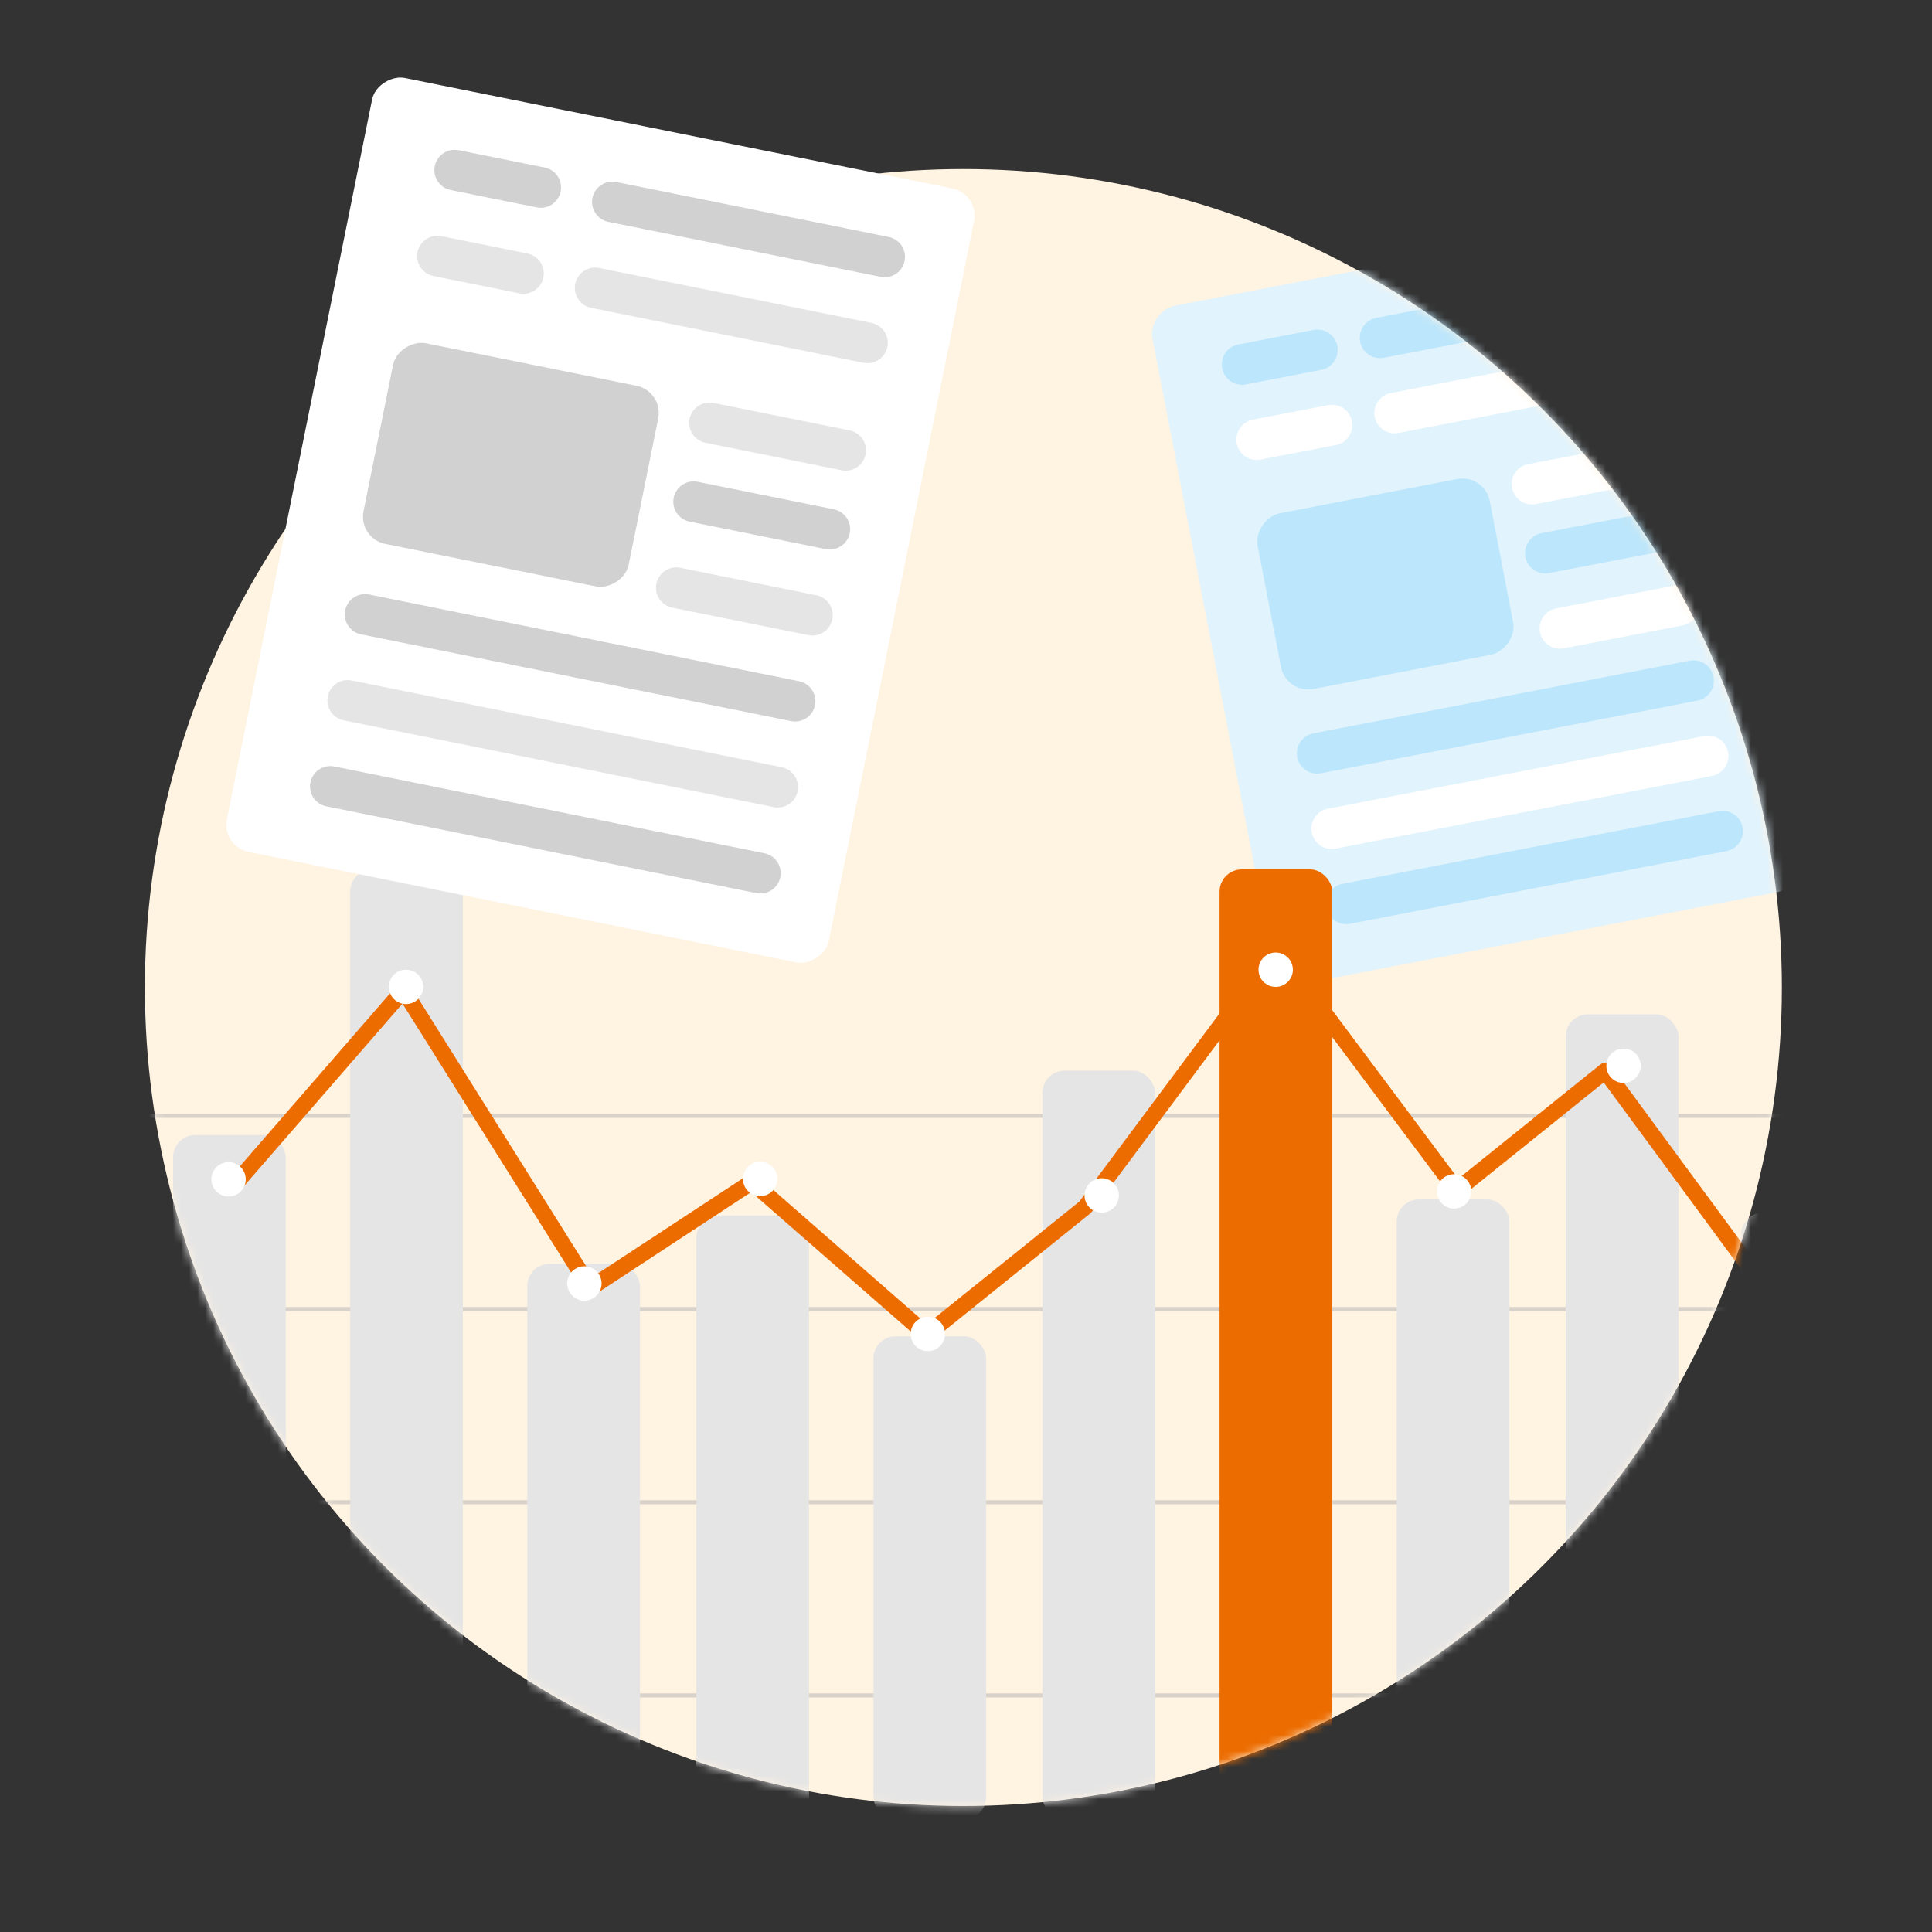 <svg width="240" height="240" viewBox="0 0 240 240" fill="none" xmlns="http://www.w3.org/2000/svg">
<rect x="0" y="0" width="240" height="240" fill="#333333" stroke="none"/>
<circle cx="119.674" cy="122.674" r="101.674" fill="#FFF3E2"/>
<mask id="mask0_6971_7788" style="mask-type:alpha" maskUnits="userSpaceOnUse" x="18" y="21" width="204" height="204">
<circle cx="119.674" cy="122.674" r="101.674" fill="#FFF3E2"/>
</mask>
<g mask="url(#mask0_6971_7788)">
<rect x="207.961" y="26" width="85.715" height="66.667" rx="3.446" transform="rotate(79.07 207.961 26)" fill="#E1F3FD"/>
<rect x="184.406" y="58.852" width="22.222" height="29.365" rx="3.446" transform="rotate(79.07 184.406 58.852)" fill="#BCE6FB"/>
<path d="M171.438 41.965L201.049 36.247" stroke="#BCE6FB" stroke-width="5.05" stroke-linecap="round"/>
<path d="M154.297 45.273L163.648 43.468" stroke="#BCE6FB" stroke-width="5.05" stroke-linecap="round"/>
<path d="M173.25 51.305L202.862 45.587" stroke="white" stroke-width="5.05" stroke-linecap="round"/>
<path d="M156.109 54.613L165.46 52.808" stroke="white" stroke-width="5.05" stroke-linecap="round"/>
<path d="M163.625 93.582L210.38 84.553" stroke="#BCE6FB" stroke-width="5.05" stroke-linecap="round"/>
<path d="M165.43 102.938L212.185 93.909" stroke="white" stroke-width="5.05" stroke-linecap="round"/>
<path d="M167.234 112.277L213.99 103.249" stroke="#BCE6FB" stroke-width="5.05" stroke-linecap="round"/>
<path d="M190.312 60.141L205.118 57.282" stroke="white" stroke-width="5.05" stroke-linecap="round"/>
<path d="M191.969 68.711L206.775 65.852" stroke="#BCE6FB" stroke-width="5.05" stroke-linecap="round"/>
<path d="M193.781 78.059L208.587 75.2" stroke="white" stroke-width="5.05" stroke-linecap="round"/>
<line opacity="0.5" x1="17.5" y1="138.613" x2="236.151" y2="138.613" stroke="#B3B3B3" stroke-width="0.5"/>
<line opacity="0.5" x1="17.5" y1="162.613" x2="236.151" y2="162.613" stroke="#B3B3B3" stroke-width="0.5"/>
<line opacity="0.5" x1="17.5" y1="186.613" x2="236.151" y2="186.613" stroke="#B3B3B3" stroke-width="0.5"/>
<line opacity="0.5" x1="17.5" y1="210.613" x2="236.151" y2="210.613" stroke="#B3B3B3" stroke-width="0.5"/>
<rect x="21.5" y="141" width="14" height="85" rx="2.759" fill="#E5E5E5"/>
<rect x="129.5" y="133" width="14" height="93" rx="2.759" fill="#E5E5E5"/>
<rect x="43.5" y="108" width="14" height="118" rx="2.759" fill="#E5E5E5"/>
<rect x="151.5" y="108" width="14" height="118" rx="2.759" fill="#EC6C00"/>
<rect x="65.5" y="157" width="14" height="69" rx="2.759" fill="#E5E5E5"/>
<rect x="173.5" y="149" width="14" height="77" rx="2.759" fill="#E5E5E5"/>
<rect x="194.5" y="126" width="14" height="100" rx="2.759" fill="#E5E5E5"/>
<rect x="108.5" y="166" width="14" height="60" rx="2.759" fill="#E5E5E5"/>
<rect x="86.5" y="151" width="14" height="75" rx="2.759" fill="#E5E5E5"/>
<rect x="216.281" y="150.633" width="14" height="44.503" rx="2.759" fill="#E5E5E5"/>
<path d="M29.43 146.829L50.128 122.994L73.335 160L93.406 146.829L115.114 165.806L134.802 149.965L158.636 117.977L180.962 147.863L199.405 133.03L223.867 166.272" stroke="#EC6C00" stroke-width="2" stroke-linecap="round" stroke-linejoin="round"/>
<circle cx="28.392" cy="146.498" r="2.135" fill="white"/>
<circle cx="50.439" cy="122.592" r="2.135" fill="white"/>
<circle cx="72.596" cy="159.435" r="2.135" fill="white"/>
<circle cx="94.431" cy="146.455" r="2.135" fill="white"/>
<circle cx="115.26" cy="165.705" r="2.135" fill="white"/>
<circle cx="136.861" cy="148.498" r="2.135" fill="white"/>
<circle cx="158.471" cy="120.459" r="2.135" fill="white"/>
<circle cx="180.635" cy="147.998" r="2.135" fill="white"/>
<circle cx="201.681" cy="132.392" r="2.135" fill="white"/>
</g>
<rect x="121.68" y="24.09" width="98.083" height="76.287" rx="3.446" transform="rotate(101.407 121.68 24.09)" fill="white"/>
<rect x="82.445" y="48.602" width="25.429" height="33.602" rx="3.446" transform="rotate(101.407 82.445 48.602)" fill="#D0D1D0"/>
<path d="M76.07 25.086L109.899 31.912" stroke="#D0D1D0" stroke-width="5.05" stroke-linecap="round"/>
<path d="M56.484 21.133L67.167 23.288" stroke="#D0D1D0" stroke-width="5.05" stroke-linecap="round"/>
<path d="M73.93 35.766L107.759 42.591" stroke="#E5E5E5" stroke-width="5.05" stroke-linecap="round"/>
<path d="M54.344 31.812L65.026 33.968" stroke="#E5E5E5" stroke-width="5.05" stroke-linecap="round"/>
<path d="M45.352 76.324L98.766 87.101" stroke="#D0D1D0" stroke-width="5.05" stroke-linecap="round"/>
<path d="M43.195 87.008L96.609 97.785" stroke="#E5E5E5" stroke-width="5.05" stroke-linecap="round"/>
<path d="M41.039 97.691L94.453 108.469" stroke="#D0D1D0" stroke-width="5.05" stroke-linecap="round"/>
<path d="M88.141 52.531L105.055 55.944" stroke="#E5E5E5" stroke-width="5.05" stroke-linecap="round"/>
<path d="M86.164 62.324L103.078 65.737" stroke="#D0D1D0" stroke-width="5.05" stroke-linecap="round"/>
<path d="M84.008 73.008L100.922 76.421" stroke="#E5E5E5" stroke-width="5.05" stroke-linecap="round"/>
</svg>
